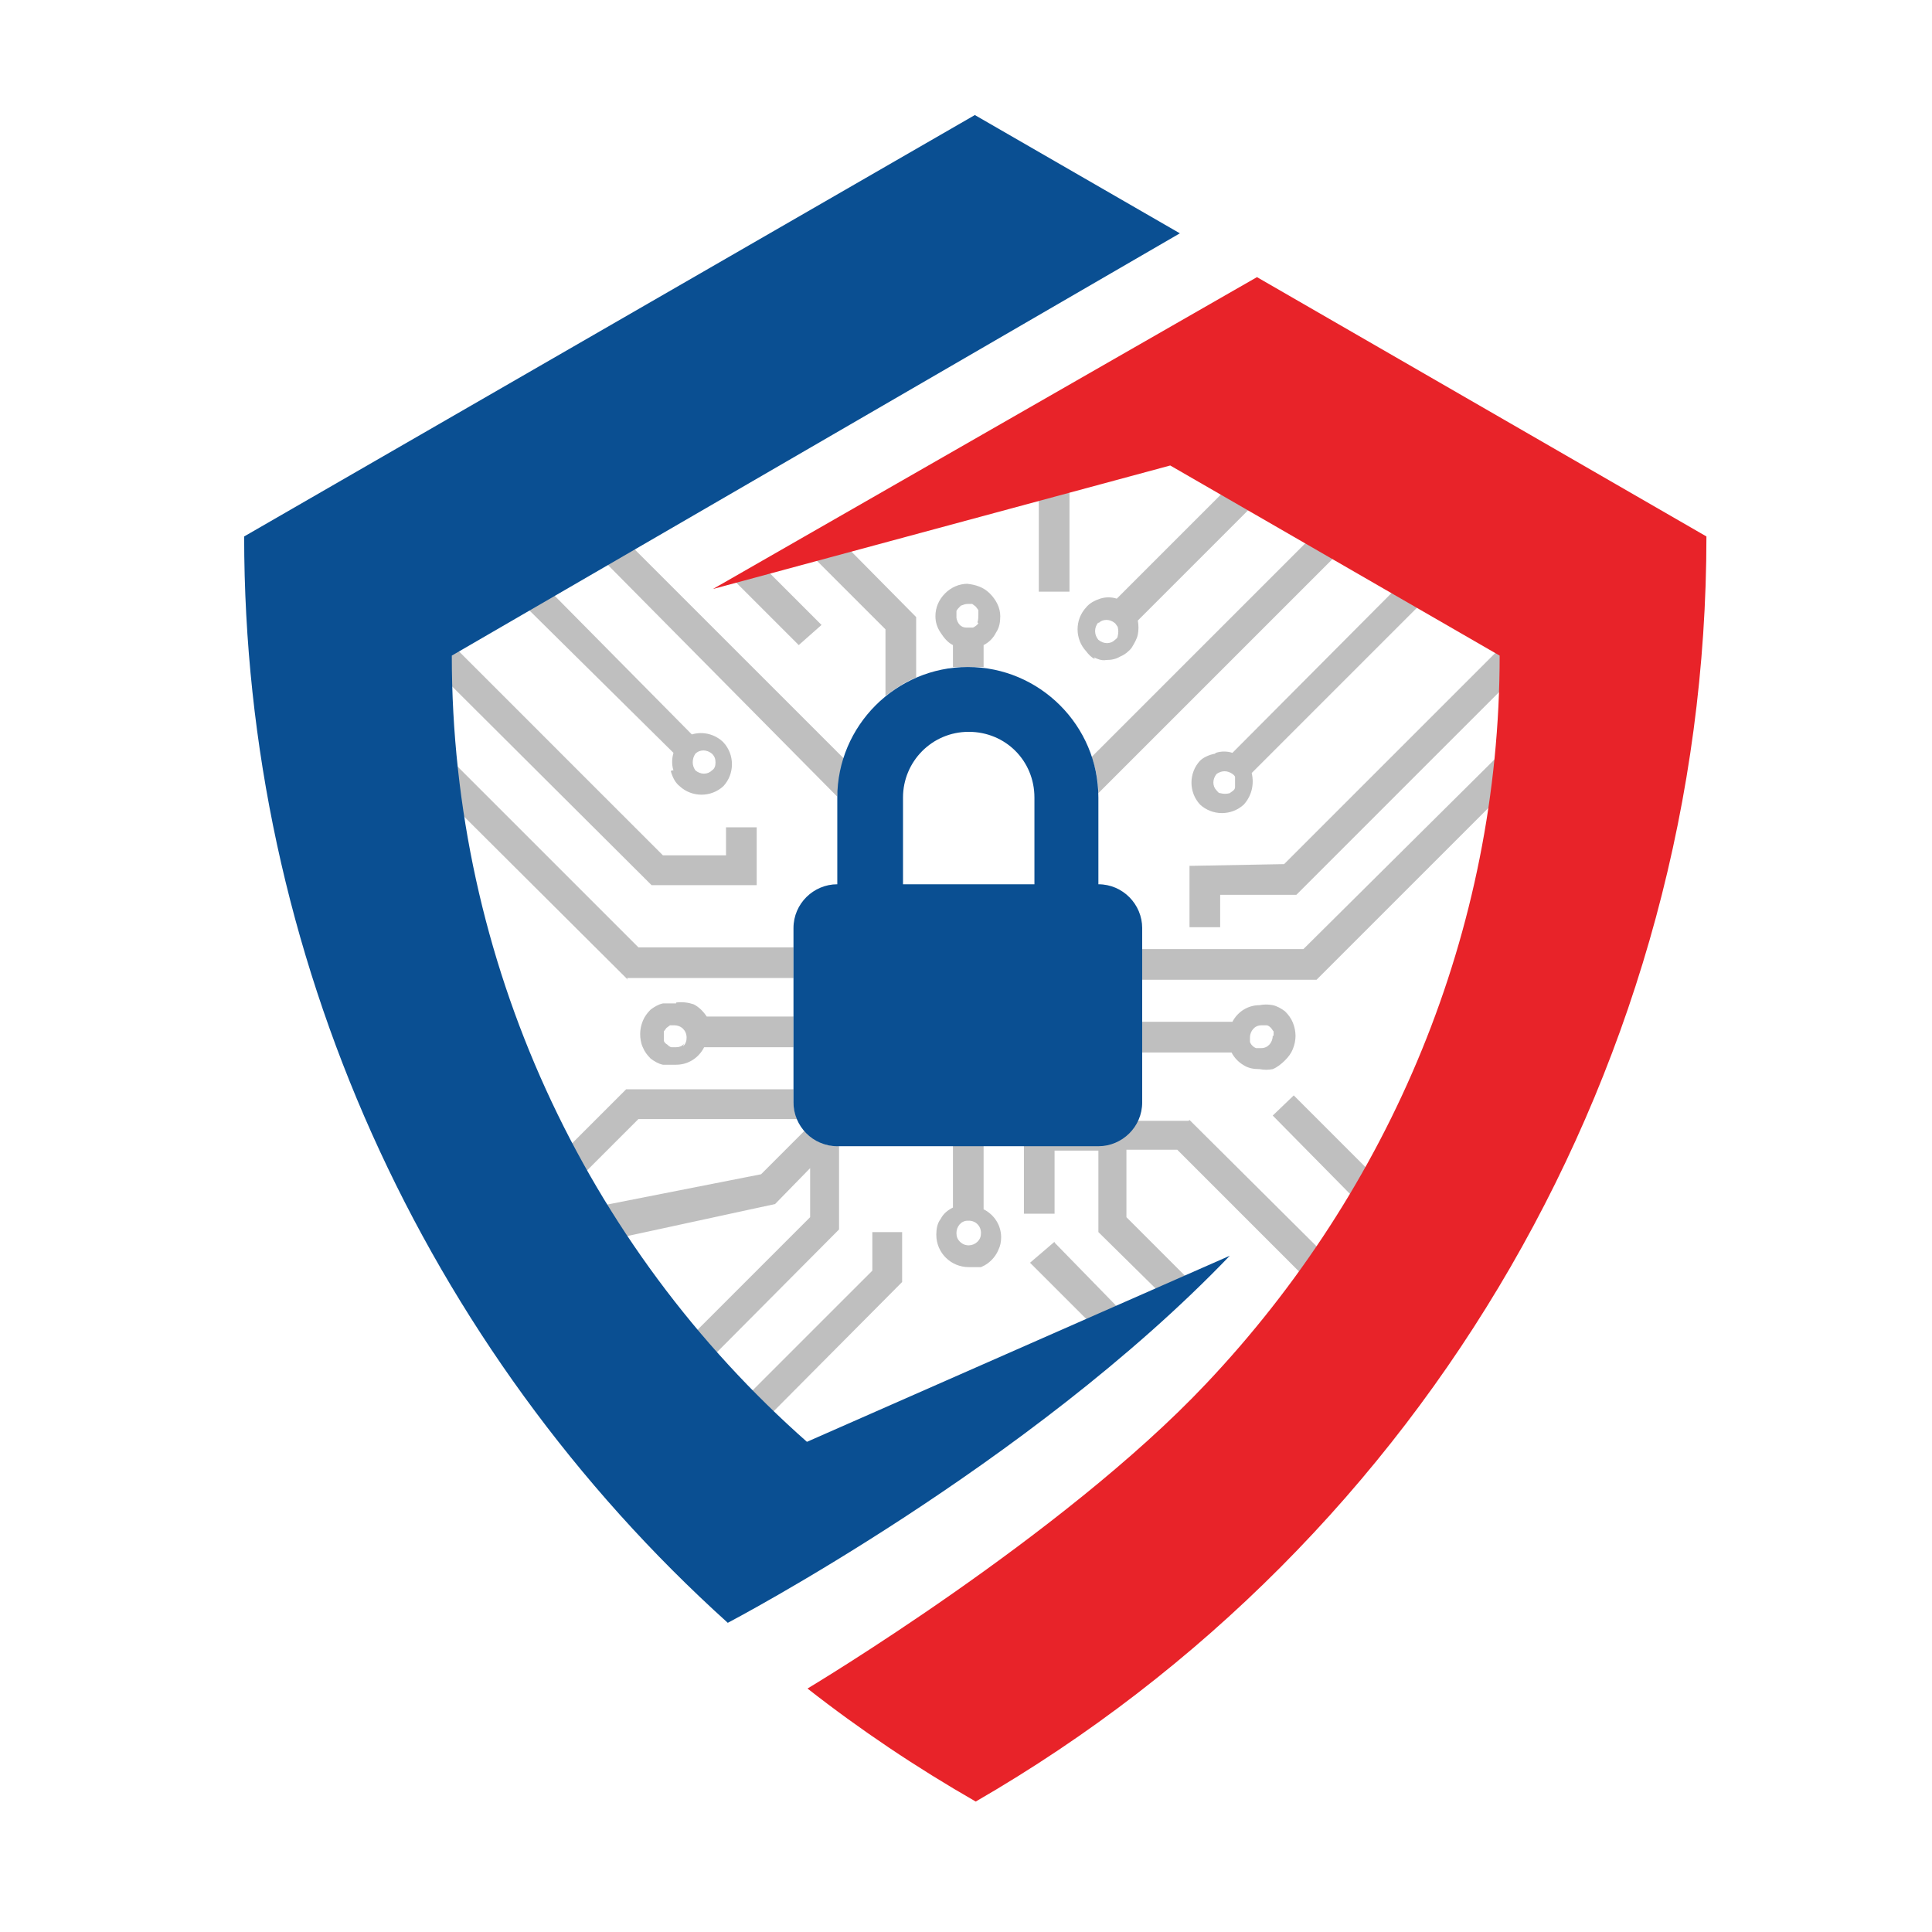 <svg xmlns="http://www.w3.org/2000/svg" width="1024" zoomAndPan="magnify" viewBox="0.0 -3.4999999911633495e-06 810.0 810.0" height="1024" preserveAspectRatio="xMidYMid meet" version="1.0"><defs><clipPath id="d838e65bf4"><path d="M 167 191 L 644 191 L 644 599 L 167 599 Z M 167 191 " clip-rule="nonzero" /></clipPath><clipPath id="87a1f69e37"><path d="M 420.465 111.047 L 603.391 216.832 L 681.266 282.211 L 613.676 508.844 L 390.711 715.637 L 351.773 717.84 C 352.875 717.84 252.23 650.992 200.07 548.512 C 132.852 416.281 162.234 243.277 162.234 243.277 L 384.098 98.559 L 420.465 111.414 Z M 420.465 111.047 " clip-rule="nonzero" /></clipPath></defs><rect x="-81" width="972" fill="none" y="-81" height="972" fill-opacity="1" /><rect x="-81" width="972" fill="none" y="-81" height="972" fill-opacity="1" /><g clip-path="url(#d838e65bf4)"><g clip-path="url(#87a1f69e37)"><path fill="#808080" d="M 538.742 444.562 C 540.211 443.094 541.312 441.625 542.047 439.789 C 542.785 437.953 543.152 436.113 543.152 434.277 C 543.152 432.441 542.785 430.605 542.047 428.77 C 541.312 426.934 540.211 425.461 538.742 423.992 C 537.273 422.891 535.438 421.789 533.602 421.422 C 531.762 421.055 529.926 421.055 528.09 421.422 C 525.52 421.422 523.316 422.156 521.477 423.258 C 519.641 424.359 517.805 426.199 516.703 428.402 L 478.867 428.402 L 478.867 441.258 L 516.336 441.258 C 517.438 443.461 519.273 445.297 521.109 446.398 C 523.316 447.867 525.52 448.234 528.09 448.234 C 529.926 448.602 531.766 448.602 533.602 448.234 C 535.438 447.5 537.273 446.031 538.742 444.562 Z M 533.602 434.277 C 533.602 436.848 531.762 439.422 528.824 439.422 C 528.824 439.422 528.824 439.422 528.457 439.422 C 527.723 439.422 526.988 439.422 526.621 439.422 C 525.52 439.055 524.418 437.953 524.051 436.848 C 524.051 436.113 524.051 435.379 524.051 435.012 C 524.051 432.441 525.887 429.871 528.824 429.871 C 528.824 429.871 528.824 429.871 529.191 429.871 C 529.926 429.871 530.66 429.871 531.027 429.871 C 531.762 429.871 532.5 430.605 532.867 430.973 C 533.234 431.34 533.602 432.074 533.969 432.441 C 533.969 433.176 533.969 433.91 533.969 434.277 Z M 538.375 362.285 L 638.289 262.379 C 639.758 267.152 640.859 271.926 641.961 276.703 L 543.52 375.141 L 511.562 375.141 L 511.562 388.73 L 498.703 388.73 L 498.703 363.02 Z M 365.734 516.555 L 378.223 516.555 L 378.223 537.492 L 317.246 598.832 C 312.473 597.73 307.695 596.629 303.289 595.16 L 365.734 532.719 Z M 412.383 505.535 L 412.383 480.191 L 399.527 480.191 L 399.527 506.27 C 397.324 507.371 395.488 508.844 394.383 511.047 C 392.914 512.883 392.547 515.453 392.547 517.656 C 392.547 525.371 398.793 531.246 406.141 531.246 C 407.977 531.246 409.445 531.246 411.281 531.246 C 413.117 530.512 414.586 529.41 415.688 528.309 C 416.793 527.207 417.895 525.738 418.629 523.902 C 419.363 522.434 419.73 520.598 419.73 518.758 C 419.73 513.617 416.793 509.211 412.383 507.004 Z M 409.812 520.598 C 407.977 522.434 404.668 522.801 402.465 520.598 C 401.363 519.492 400.996 518.391 400.996 516.922 C 400.996 514.352 402.832 511.781 405.77 511.781 C 405.77 511.781 405.77 511.781 406.137 511.781 C 409.078 511.781 411.281 513.984 411.281 516.922 C 411.281 518.391 410.914 519.492 409.812 520.598 Z M 643.062 316.004 C 643.062 317.105 643.062 318.574 643.062 319.676 L 551.965 410.77 L 478.867 410.77 L 478.867 397.914 L 546.457 397.914 L 643.062 302.047 Z M 457.562 317.473 L 557.844 217.199 C 561.148 219.77 564.457 222.707 567.395 225.645 L 460.504 332.535 C 460.504 327.391 459.402 322.25 457.562 317.105 Z M 283.453 420.688 C 281.617 420.688 279.781 420.688 277.941 420.688 C 276.105 421.055 274.27 422.156 272.801 423.258 C 271.332 424.727 270.23 426.199 269.492 428.035 C 268.758 429.871 268.391 431.707 268.391 433.543 C 268.391 435.379 268.758 437.586 269.492 439.055 C 270.23 440.891 271.332 442.359 272.801 443.828 C 274.27 444.93 276.105 446.031 277.941 446.398 C 279.781 446.398 281.617 446.398 283.453 446.398 C 288.594 446.398 293.004 443.461 295.207 439.055 L 332.676 439.055 L 332.676 426.199 L 296.309 426.199 C 294.84 423.992 293.004 422.156 290.801 421.055 C 288.594 420.32 286.023 419.953 283.453 420.32 Z M 286.758 437.586 C 286.023 438.688 284.555 439.055 283.453 439.055 L 281.617 439.055 C 280.883 439.055 280.145 438.32 279.777 437.953 C 279.043 437.586 278.309 436.848 278.309 436.113 C 278.309 435.379 278.309 434.645 278.309 434.277 C 278.309 433.543 278.309 432.809 278.309 432.441 L 279.41 430.973 L 280.883 429.871 L 282.719 429.871 C 285.656 429.871 287.859 432.074 287.859 435.012 C 287.859 436.48 287.492 437.586 286.391 438.688 Z M 498.703 469.539 L 567.395 537.859 C 564.457 540.797 561.516 543.734 558.211 546.676 L 493.562 482.027 L 472.258 482.027 L 472.258 510.312 L 498.336 536.391 C 494.664 538.594 490.625 540.43 486.582 542.266 L 460.504 516.555 L 460.504 482.395 L 442.137 482.395 L 442.137 508.844 L 429.281 508.844 L 429.281 480.191 L 460.137 480.191 C 467.113 480.191 473.727 476.152 476.297 469.906 L 498.336 469.906 Z M 405.77 244.746 C 402.098 244.746 398.793 246.215 396.223 248.785 C 393.648 251.359 392.18 254.664 392.18 258.336 C 392.18 260.906 392.914 263.113 394.383 265.316 C 395.855 267.52 397.324 269.355 399.527 270.457 L 399.527 279.641 L 405.773 279.641 C 407.977 279.641 410.18 279.641 412.383 279.641 L 412.383 270.457 C 414.586 269.355 416.426 267.52 417.527 265.316 C 418.996 263.113 419.363 260.906 419.363 258.336 C 419.363 254.664 417.527 251.359 414.953 248.785 C 412.383 246.215 409.078 245.113 405.406 244.746 Z M 410.18 261.277 C 409.812 262.012 408.711 262.746 407.977 263.113 C 406.875 263.113 406.141 263.113 405.035 263.113 C 402.832 263.113 401.363 261.277 400.996 259.07 C 400.996 257.969 400.996 257.234 400.996 256.133 C 401.363 255.398 402.098 254.664 402.832 253.93 C 403.934 253.562 404.668 253.195 405.773 253.195 L 407.609 253.195 L 409.078 254.297 L 410.18 255.766 C 410.18 256.5 410.18 257.234 410.18 257.602 C 410.18 258.703 410.18 259.805 409.812 260.906 Z M 351.039 480.191 L 351.773 480.191 L 351.773 515.453 L 284.555 583.039 C 280.516 581.203 276.84 579 273.168 576.793 L 339.652 510.312 L 339.652 489.742 L 324.961 504.801 L 258.844 519.125 L 262.516 543 C 260.68 541.531 258.844 540.062 257.371 538.227 C 254.801 535.656 252.598 532.719 250.027 529.777 L 246.352 506.637 L 319.082 492.312 L 337.449 473.949 C 337.449 474.316 339.652 475.418 339.652 476.152 C 343.695 479.824 346.633 480.191 351.773 480.559 Z M 263.25 410.77 L 167.746 315.637 L 167.746 297.273 L 267.656 397.18 L 332.676 397.18 L 332.676 410.035 L 262.883 410.035 Z M 281.25 323.352 C 281.984 325.922 283.086 328.125 284.922 329.594 C 290.062 334.371 298.145 334.371 303.289 329.594 C 308.062 324.453 308.062 316.371 303.289 311.23 C 299.98 307.922 294.84 306.453 290.062 307.922 L 223.578 240.707 C 221.008 244.012 218.805 247.316 216.598 250.625 L 282.352 315.637 C 281.617 318.207 281.617 320.781 282.352 322.984 L 281.617 322.984 Z M 291.535 316.004 C 293.371 314.168 296.309 314.168 298.512 316.004 C 299.613 317.105 299.98 318.207 299.98 319.676 C 299.98 321.148 299.613 322.25 298.512 322.984 C 296.676 324.82 293.738 324.82 291.535 322.984 C 290.801 321.883 290.43 320.781 290.43 319.676 C 290.43 318.207 290.801 317.105 291.535 316.004 Z M 334.512 469.172 L 267.656 469.172 L 240.477 496.355 C 238.273 492.68 236.066 489.008 234.23 484.969 L 262.516 456.684 L 332.672 456.684 L 332.672 461.828 C 332.672 464.398 333.41 466.969 334.145 469.172 Z M 442.137 520.965 L 471.523 551.082 L 471.523 553.652 C 467.48 555.125 463.074 556.594 458.664 557.695 L 458.664 556.227 L 431.852 529.41 L 442.137 520.598 Z M 509.355 316.004 C 507.152 316.371 504.582 317.473 503.113 318.941 C 498.336 324.086 498.336 332.168 503.113 337.309 C 508.254 342.082 516.336 342.082 521.477 337.309 C 524.785 333.637 525.887 328.859 524.785 324.086 L 605.598 243.277 C 603.391 239.973 601.188 236.297 598.984 232.992 L 516.703 315.637 C 514.5 314.902 511.93 314.902 509.723 315.637 Z M 517.805 328.125 C 517.805 328.859 517.805 329.594 517.805 329.961 C 517.805 330.695 517.438 331.062 517.07 331.43 C 516.703 331.797 515.969 332.168 515.602 332.535 C 514.133 332.902 513.031 332.902 511.562 332.535 C 510.824 332.535 510.457 331.797 510.09 331.43 C 508.254 329.594 508.254 326.656 510.09 324.453 C 511.191 323.719 512.297 323.352 513.398 323.352 C 514.5 323.352 515.602 323.719 516.703 324.453 C 517.07 324.82 517.805 325.188 517.805 325.922 C 517.805 326.289 517.805 327.023 517.805 327.391 Z M 542.414 459.254 L 590.535 507.371 C 588.332 511.047 586.496 515.086 583.922 518.758 L 533.602 467.703 Z M 272.801 370.734 L 170.316 268.621 C 171.418 264.215 172.887 259.805 174.723 255.398 L 277.941 358.613 L 304.391 358.613 L 304.391 346.859 L 317.246 346.859 L 317.246 371.102 L 273.168 371.102 Z M 448.383 248.051 L 435.523 248.051 L 435.523 191.488 C 439.934 191.488 443.973 193.324 448.383 194.426 Z M 458.664 275.602 C 460.137 276.336 461.973 277.07 463.809 276.703 C 466.012 276.703 467.848 276.336 469.688 275.234 C 471.523 274.5 473.359 273.027 474.461 271.559 C 475.562 269.723 476.664 267.887 477.031 266.051 C 477.398 264.215 477.398 262.012 477.031 260.172 L 537.641 199.566 L 525.887 193.324 L 468.215 250.992 C 466.012 250.258 463.441 250.258 461.238 250.992 C 459.031 251.727 456.828 252.828 455.359 254.664 C 450.586 259.805 450.586 267.887 455.359 273.027 C 456.461 274.5 457.562 275.602 459.031 276.336 Z M 460.504 261.277 C 462.34 259.438 465.277 259.438 467.48 261.277 C 467.848 261.645 468.215 262.379 468.582 262.746 C 468.949 264.215 468.949 265.316 468.582 266.785 C 468.582 267.52 467.848 267.887 467.48 268.254 C 465.645 270.09 462.707 270.09 460.504 268.254 C 458.664 266.051 458.664 263.113 460.504 260.906 Z M 351.039 225.277 L 384.098 258.703 L 384.098 284.047 C 379.324 285.887 375.285 288.824 371.242 291.762 L 371.242 263.848 L 337.816 230.422 C 342.223 228.586 346.266 226.75 350.672 225.645 Z M 334.879 270.457 L 307.328 242.91 C 311 240.707 314.676 238.504 318.715 236.297 L 344.43 262.012 Z M 252.23 216.465 L 354.348 318.574 C 352.508 323.719 351.406 328.859 351.039 334.004 L 243.047 224.91 C 245.984 221.973 248.926 219.035 252.23 216.465 Z M 252.23 216.465 " fill-opacity="0.5" fill-rule="nonzero" /></g></g><path fill="#e82329" d="M 526.988 116.188 L 298.879 246.949 L 490.625 195.16 L 628.738 274.867 C 628.738 390.199 582.82 498.559 505.684 580.102 C 445.441 644.012 338.551 707.926 338.551 707.926 C 360.59 725.188 384.098 740.98 409.078 755.309 C 598.617 645.848 715.426 443.828 715.426 224.91 L 526.988 116.188 " fill-opacity="1" fill-rule="nonzero" /><path fill="#0a4f92" d="M 338.551 604.711 C 244.883 522.066 189.418 402.691 189.418 274.867 C 189.418 274.867 494.664 97.824 494.664 97.824 L 408.711 48.234 L 102.363 224.91 C 102.363 400.484 177.664 565.406 305.125 680.375 C 305.125 680.375 431.484 614.258 515.602 526.473 L 337.816 604.711 " fill-opacity="1" fill-rule="nonzero" /><path fill="#0a4f92" d="M 460.504 370.734 L 460.504 334.371 C 460.504 304.25 435.891 279.641 405.77 279.641 C 375.652 279.641 351.039 304.25 351.039 334.371 L 351.039 370.734 C 341.121 370.734 332.672 378.816 332.672 389.098 L 332.672 462.195 C 332.672 472.109 340.754 480.559 351.039 480.559 L 460.504 480.559 C 470.422 480.559 478.867 472.477 478.867 462.195 L 478.867 389.098 C 478.867 379.184 470.789 370.734 460.504 370.734 Z M 433.32 370.734 L 378.59 370.734 L 378.59 334.371 C 378.59 319.309 390.711 306.82 406.141 306.82 C 421.566 306.82 433.688 318.941 433.688 334.371 L 433.688 370.734 Z M 433.32 370.734 " fill-opacity="1" fill-rule="nonzero" /></svg>